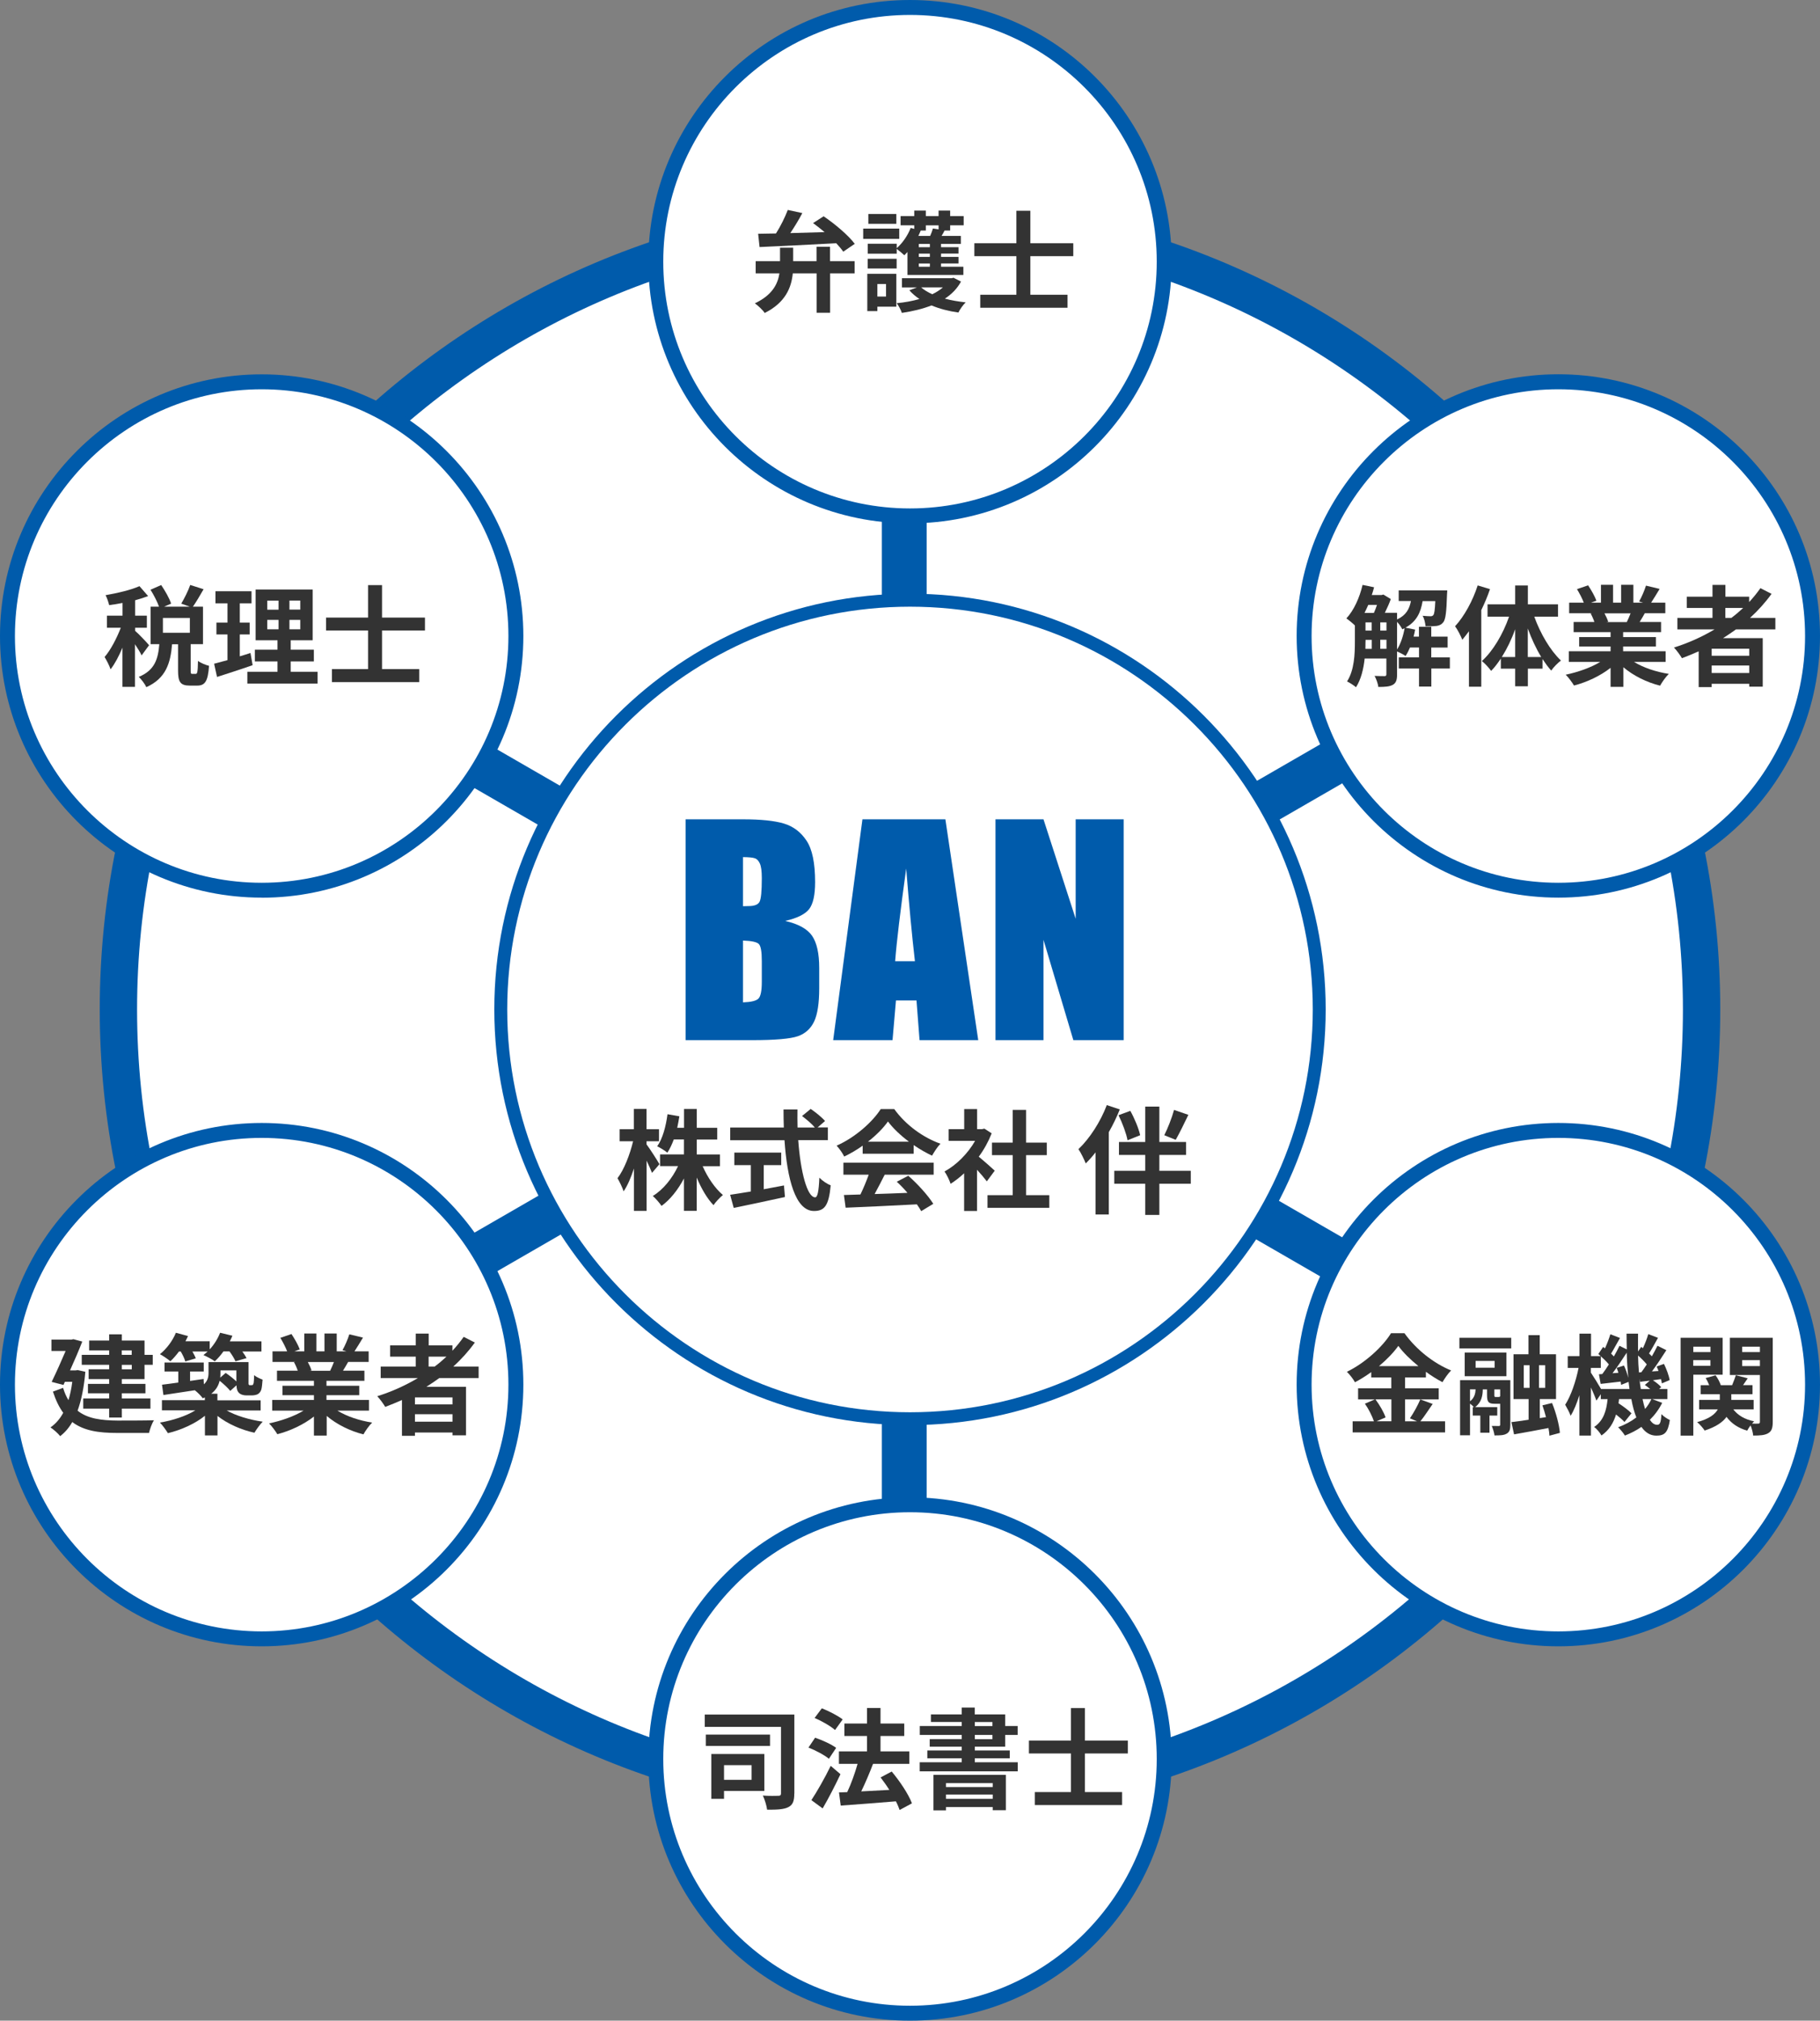 <?xml version="1.0" encoding="UTF-8"?><svg id="_レイヤー_1" xmlns="http://www.w3.org/2000/svg" viewBox="0 0 243.78 270.65"><rect x="0" y="0" width="243.78" height="270.65" fill="#808080" stroke="none"/><defs><style>.cls-1{fill:#005bab;}.cls-2{fill:#fff;}.cls-3{fill:#333;}</style></defs><circle class="cls-2" cx="121.89" cy="135.21" r="106.03"/><path class="cls-1" d="M121.89,243.73c-59.84,0-108.53-48.69-108.53-108.53S62.05,26.68,121.89,26.68s108.53,48.69,108.53,108.53-48.69,108.53-108.53,108.53ZM121.89,31.68c-57.09,0-103.53,46.44-103.53,103.53s46.44,103.53,103.53,103.53,103.53-46.44,103.53-103.53S178.98,31.68,121.89,31.68Z"/><rect class="cls-1" x="118.12" y="35.05" width="6" height="200.55"/><rect class="cls-1" x="118.12" y="35.05" width="6" height="200.55" transform="translate(-56.63 172.56) rotate(-60)"/><rect class="cls-1" x="20.85" y="132.32" width="200.55" height="6" transform="translate(-51.44 78.7) rotate(-30)"/><circle class="cls-2" cx="121.89" cy="35.05" r="34.05"/><path class="cls-1" d="M121.89,70.1c-19.33,0-35.05-15.72-35.05-35.05S102.56,0,121.89,0s35.05,15.72,35.05,35.05-15.72,35.05-35.05,35.05ZM121.89,2c-18.22,0-33.05,14.83-33.05,33.05s14.83,33.05,33.05,33.05,33.05-14.83,33.05-33.05S140.11,2,121.89,2Z"/><path class="cls-3" d="M111.19,34.98h3.28v1.64h-3.28v5.27h-1.81v-5.27h-3.19c-.19,1.9-.98,3.91-3.76,5.3-.26-.4-.91-1-1.32-1.29,2.34-1.11,3.07-2.59,3.29-4.01h-3.18v-1.64h3.26v-1.8h1.76v1.8h3.13v-1.93h1.81v1.93ZM101.56,31.31c.69-.01,1.49-.03,2.38-.04.62-.98,1.21-2.18,1.58-3.15l1.95.42c-.48.91-1.05,1.84-1.61,2.68,1.43-.04,3.01-.09,4.59-.13-.51-.42-1.04-.85-1.54-1.21l1.41-.91c1.51,1.02,3.32,2.55,4.17,3.69l-1.54,1.05c-.23-.34-.56-.72-.94-1.13-3.72.2-7.59.39-10.27.51l-.19-1.79Z"/><path class="cls-3" d="M120.45,32h-4.83v-1.38h4.83v1.38ZM120.07,41.08h-2.55v.59h-1.35v-4.99h3.89v4.4ZM121.55,33.75c-.15.16-.28.31-.42.44-.22-.22-.7-.61-1.02-.85v.64h-3.88v-1.33h3.88v.59c.79-.69,1.48-1.7,1.87-2.71l.48.13v-.48h-1.83v-1.24h1.83v-.73h1.55v.73h1.71v-.73h1.55v.73h1.81v1.24h-1.81v.7h-.75c-.13.25-.26.5-.4.72h2.58v1.07h-2.65v.44h2.34v.86h-2.34v.44h2.34v.88h-2.34v.44h2.99v1.1h-7.49v-3.07ZM116.22,34.66h3.88v1.3h-3.88v-1.3ZM120.06,29.98h-3.75v-1.32h3.75v1.32ZM117.52,38.04v1.68h1.16v-1.68h-1.16ZM128.73,37.7c-.51.95-1.26,1.71-2.17,2.3.85.23,1.8.39,2.79.5-.35.32-.78.95-.98,1.36-1.3-.18-2.52-.5-3.6-.95-1.2.47-2.55.79-3.97,1-.13-.4-.44-.98-.69-1.3,1.07-.1,2.11-.29,3.04-.56-.51-.35-.97-.73-1.35-1.17l1.01-.38h-2v-1.24h6.69l.22-.06.99.51ZM123.27,30.88h.06c-.1.25-.21.48-.32.72h1.58c.15-.34.29-.7.37-1l.76.12v-.54h-1.71v.7h-.73ZM124.55,32.67h-1.48v.44h1.48v-.44ZM124.55,33.97h-1.48v.44h1.48v-.44ZM124.55,35.29h-1.48v.44h1.48v-.44ZM123.38,38.49c.4.35.91.66,1.49.92.54-.26,1.04-.57,1.43-.92h-2.93Z"/><path class="cls-3" d="M138.01,34.31v5.17h4.98v1.74h-11.69v-1.74h4.84v-5.17h-5.63v-1.73h5.63v-4.35h1.87v4.35h5.75v1.73h-5.75Z"/><circle class="cls-2" cx="121.89" cy="235.6" r="34.05"/><path class="cls-1" d="M121.89,270.65c-19.33,0-35.05-15.72-35.05-35.05s15.72-35.05,35.05-35.05,35.05,15.72,35.05,35.05-15.72,35.05-35.05,35.05ZM121.89,202.55c-18.22,0-33.05,14.83-33.05,33.05s14.83,33.05,33.05,33.05,33.05-14.83,33.05-33.05-14.83-33.05-33.05-33.05Z"/><path class="cls-3" d="M106.39,240.22c0,1-.18,1.52-.8,1.83-.6.31-1.54.35-2.84.34-.06-.51-.32-1.38-.57-1.89.82.06,1.79.04,2.06.03.26,0,.37-.07.37-.32v-8.91h-10.21v-1.65h12v10.58ZM103.14,233.85h-8.6v-1.52h8.6v1.52ZM96.98,239.88v1.05h-1.7v-6h7.1v4.95h-5.4ZM96.98,236.43v1.96h3.69v-1.96h-3.69Z"/><path class="cls-3" d="M111.04,235.58c-.59-.5-1.8-1.14-2.75-1.51l.89-1.32c.94.32,2.19.88,2.82,1.36l-.97,1.46ZM112.58,237.63c-.72,1.52-1.57,3.19-2.39,4.59l-1.51-1.11c.73-1.1,1.77-2.91,2.59-4.59l1.3,1.11ZM111.85,231.72c-.57-.51-1.77-1.21-2.74-1.61l.97-1.3c.94.37,2.17,1,2.79,1.49l-1.02,1.42ZM120.5,242.43c-.12-.34-.28-.75-.5-1.16-2.65.23-5.41.42-7.39.57l-.23-1.76,1.1-.04c.53-1.11,1.04-2.56,1.39-3.79h-2.5v-1.67h3.76v-2.06h-3.03v-1.67h3.03v-2.08h1.81v2.08h3.18v1.67h-3.18v2.06h3.86v1.67h-4.92.06c-.47,1.24-1.05,2.59-1.58,3.69,1.17-.06,2.47-.13,3.76-.2-.37-.59-.78-1.16-1.17-1.67l1.49-.79c1.08,1.29,2.25,3.03,2.71,4.26l-1.65.89Z"/><path class="cls-3" d="M130.57,233.95v.51h4.68v1.05h-4.68v.53h5.75v1.21h-13.13v-1.21h5.63v-.53h-4.61v-1.05h4.61v-.51h-4.29v-1.01h4.29v-.56h-5.62v-1.2h5.62v-.54h-4.13v-1.01h4.13v-.92h1.74v.92h4.08v1.55h1.67v1.2h-1.67v1.57h-4.08ZM125.03,237.72h9.7v4.74h-1.76v-.42h-6.26v.44h-1.68v-4.76ZM126.71,238.83v.53h6.26v-.53h-6.26ZM132.97,240.93v-.57h-6.26v.57h6.26ZM130.57,231.19h2.36v-.54h-2.36v.54ZM130.57,232.94h2.36v-.56h-2.36v.56Z"/><path class="cls-3" d="M145.32,234.86v5.17h4.98v1.74h-11.69v-1.74h4.84v-5.17h-5.63v-1.73h5.63v-4.35h1.87v4.35h5.75v1.73h-5.75Z"/><circle class="cls-2" cx="35.05" cy="85.19" r="34.05"/><path class="cls-1" d="M35.05,120.23C15.72,120.23,0,104.51,0,85.19s15.72-35.05,35.05-35.05,35.05,15.72,35.05,35.05-15.72,35.05-35.05,35.05ZM35.05,52.14c-18.22,0-33.05,14.83-33.05,33.05s14.83,33.05,33.05,33.05,33.05-14.83,33.05-33.05-14.83-33.05-33.05-33.05Z"/><path class="cls-3" d="M18.96,87.77c-.17-.38-.53-.95-.88-1.48v5.71h-1.68v-5.25c-.47,1.13-1.02,2.17-1.59,2.9-.16-.5-.53-1.21-.8-1.65.82-.95,1.62-2.5,2.17-3.92h-1.86v-1.62h2.09v-1.7c-.61.12-1.21.22-1.79.29-.09-.39-.29-.98-.48-1.33,1.61-.28,3.41-.7,4.54-1.21l1.16,1.33c-.53.2-1.11.39-1.74.56v2.06h1.57v1.62h-1.57v.42c.4.32,1.6,1.59,1.87,1.92l-1,1.36ZM26.21,90.26c.22,0,.28-.22.31-1.74.32.26,1.04.56,1.48.66-.15,2.09-.54,2.65-1.6,2.65h-.97c-1.3,0-1.58-.51-1.58-2.03v-3.51h-.8c-.21,2.52-.82,4.57-3.45,5.75-.18-.42-.66-1.04-1.01-1.38,2.18-.89,2.59-2.46,2.75-4.38h-1.17v-5.02h1.13c-.23-.66-.7-1.57-1.14-2.27l1.43-.63c.53.78,1.11,1.79,1.33,2.49l-.94.41h3.44l-1.14-.41c.41-.69.94-1.74,1.2-2.5l1.79.57c-.48.85-1.01,1.73-1.43,2.34h1.35v5.02h-1.65v3.5c0,.44.03.48.22.48h.47ZM25.43,82.77h-3.61v1.99h3.61v-1.99Z"/><path class="cls-3" d="M33.84,89.09c-1.61.57-3.37,1.13-4.77,1.58l-.39-1.77c.51-.13,1.11-.29,1.79-.48v-3.44h-1.48v-1.59h1.48v-2.58h-1.61v-1.62h4.83v1.62h-1.57v2.58h1.32v1.59h-1.32v2.93c.48-.15.97-.29,1.43-.45l.29,1.64ZM42.54,89.98v1.58h-9.41v-1.58h4.04v-1.39h-3.03v-1.57h3.03v-1.26h-2.93v-6.8h7.64v6.8h-2.94v1.26h3.1v1.57h-3.1v1.39h3.6ZM35.8,81.66h1.51v-1.21h-1.51v1.21ZM35.8,84.29h1.51v-1.26h-1.51v1.26ZM40.22,80.44h-1.45v1.21h1.45v-1.21ZM40.22,83.03h-1.45v1.26h1.45v-1.26Z"/><path class="cls-3" d="M51.17,84.45v5.17h4.98v1.74h-11.69v-1.74h4.84v-5.17h-5.63v-1.73h5.63v-4.35h1.87v4.35h5.75v1.73h-5.75Z"/><circle class="cls-2" cx="208.73" cy="185.46" r="34.05"/><path class="cls-1" d="M208.73,220.51c-19.33,0-35.05-15.72-35.05-35.05s15.72-35.05,35.05-35.05,35.05,15.72,35.05,35.05-15.72,35.05-35.05,35.05ZM208.73,152.41c-18.22,0-33.05,14.83-33.05,33.05s14.83,33.05,33.05,33.05,33.05-14.83,33.05-33.05-14.83-33.05-33.05-33.05Z"/><path class="cls-3" d="M191.89,188.06c-.56.8-1.13,1.7-1.64,2.31h3.31v1.49h-12.38v-1.49h2.85c-.22-.66-.7-1.64-1.21-2.36l1.33-.57h-2.24v-1.49h4.45v-1.45h-2.69v-.72c-.69.5-1.43.97-2.18,1.36-.22-.41-.7-1.04-1.08-1.4,2.49-1.21,4.83-3.41,5.91-5.17h1.8c1.58,2.21,3.94,4.05,6.25,4.99-.44.44-.83,1.02-1.16,1.57-.73-.38-1.49-.86-2.22-1.39v.76h-2.79v1.45h4.51v1.49h-4.51v2.93h1.6l-.95-.4c.48-.69,1.07-1.76,1.39-2.53l1.67.61ZM184.24,187.44c.56.75,1.13,1.74,1.35,2.41l-1.2.51h1.98v-2.93h-2.12ZM189.99,182.98c-1.08-.88-2.05-1.83-2.69-2.71-.63.88-1.54,1.83-2.59,2.71h5.28Z"/><path class="cls-3" d="M195.48,179.18h6.94v1.43h-6.94v-1.43ZM202.3,190.84c0,.62-.1.97-.5,1.19-.38.22-.89.23-1.62.23-.04-.37-.21-.91-.37-1.27.39.01.82.01.95.01s.18-.04.18-.19v-2.79h-.75c-.82,0-1.01-.25-1.01-1.16v-.76h-.57c-.01.8-.15,1.71-1.02,2.37h2.96v1.13h-1.04v2.3h-1.23v-2.3h-1.01v-1.13h.16c-.13-.15-.34-.32-.53-.47v4.24h-1.33v-7.38h6.73v5.97ZM201.78,184.33h-5.59v-3.17h5.59v3.17ZM196.9,187.69c.61-.45.73-1.1.75-1.6h-.75v1.6ZM200.2,182.28h-2.55v.91h2.55v-.91ZM200.72,187.11c.15,0,.17-.03.22-.1v-.91h-.78v.76c0,.23.03.25.18.25h.38ZM207.54,192.29c-.01-.29-.06-.64-.13-1.02-1.61.32-3.28.61-4.61.85l-.35-1.64c.64-.07,1.43-.19,2.3-.32v-2.77h-2.02v-6h2v-2.56h1.51v2.56h2.18v6h-2.17v2.55l.83-.13c-.15-.56-.31-1.1-.48-1.58l1.29-.31c.53,1.29.97,2.96,1.05,4l-1.41.38ZM204.1,185.89h.78v-3.03h-.78v3.03ZM206.97,182.86h-.83v3.03h.83v-3.03Z"/><path class="cls-3" d="M222.64,187.9c-.42.85-.98,1.61-1.65,2.27.29.44.61.67.98.67s.5-.28.57-1.43c.32.34.79.63,1.13.79-.26,1.65-.67,2.09-1.81,2.09-.82,0-1.48-.42-2-1.17-.67.47-1.42.85-2.21,1.16-.19-.32-.61-.83-.91-1.11.92-.34,1.74-.78,2.44-1.32-.28-.7-.5-1.52-.67-2.46h-1.65c-.01.19-.04.38-.07.56.64.42,1.36.95,1.74,1.35l-.94,1.16c-.25-.28-.67-.64-1.13-1-.34,1.11-.91,2.09-1.95,2.81-.19-.35-.63-.89-.98-1.14,1.29-.86,1.65-2.25,1.8-3.73h-.91v-.66l-.59.86c-.15-.44-.44-1.11-.73-1.76v6.44h-1.55v-5.4c-.34,1.07-.73,2.05-1.17,2.75-.16-.45-.5-1.08-.73-1.48.76-1.16,1.45-3.19,1.79-4.93h-1.45v-1.58h1.57v-3.01h1.55v3.01h1.3c-.1-.1-.22-.19-.32-.28l.64-.95.25.19c.28-.61.56-1.35.72-1.89l1.29.5c-.41.7-.83,1.51-1.19,2.09.13.13.26.26.37.38.29-.5.54-.98.75-1.42l.98.48c-.01-.69-.03-1.39-.03-2.11h1.54c-.01.82-.01,1.61,0,2.39l.42-.62.23.18c.28-.6.56-1.33.72-1.89l1.3.5c-.41.73-.83,1.52-1.2,2.09.13.13.26.26.38.38.28-.48.54-.98.75-1.41l1.19.59c-.58.92-1.29,1.99-1.93,2.85l.88-.06c-.07-.21-.16-.41-.25-.6l.98-.35c.34.69.67,1.59.76,2.17l-1.04.44c-.03-.16-.06-.37-.12-.57l-1.08.15c.42.28.88.64,1.11.92l-.28.25h1.11v1.35h-2.05l1.36.51ZM218.26,186.04c-.03-.31-.07-.63-.12-.95l-1,.4c-.01-.13-.03-.28-.06-.44-.95.1-1.86.22-2.68.31l-.23-1.29.45-.03c.28-.38.59-.82.88-1.29-.28-.34-.69-.75-1.08-1.08v1.55h-1.33v.63c.31.45,1.01,1.58,1.36,2.19h3.8ZM217.53,182.91c.23.5.45,1.13.57,1.64-.1-1.07-.18-2.2-.21-3.37-.59.91-1.27,1.93-1.9,2.75l.79-.06c-.07-.23-.15-.45-.23-.66l.98-.31ZM219.85,183.8c.23-.31.48-.67.73-1.05-.31-.38-.75-.82-1.17-1.19.01.79.06,1.54.12,2.27l.32-.03ZM221.02,186.04c-.22-.19-.47-.38-.7-.54l.66-.57c-.45.04-.88.1-1.29.15l-.09-.41c.04.48.1.94.18,1.38h1.24ZM220.01,187.39c.1.48.22.94.34,1.33.34-.41.63-.85.85-1.33h-1.18Z"/><path class="cls-3" d="M226.81,184.12v8.17h-1.7v-13.11h5.63v4.95h-3.94ZM226.81,180.38v.72h2.3v-.72h-2.3ZM229.1,182.94v-.76h-2.3v.76h2.3ZM237.45,190.44c0,.8-.13,1.24-.6,1.52-.47.28-1.11.32-2.02.32-.03-.37-.17-.92-.35-1.36-.18.23-.35.5-.45.7-1.21-.34-2.12-.97-2.77-1.84-.51.7-1.4,1.33-2.93,1.83-.2-.32-.66-.85-1.01-1.13,1.64-.44,2.42-1.07,2.77-1.71h-2.5v-1.27h2.77v-.76h-2.56v-1.21h1.14c-.13-.32-.29-.66-.48-.95l1.33-.37c.29.38.57.91.7,1.32h1.52c.18-.44.38-.97.5-1.33l1.59.41c-.22.32-.44.64-.63.92h1.27v1.21h-2.84v.76h2.99v1.27h-2.72c.59.79,1.55,1.36,2.79,1.6-.09.09-.19.19-.28.31.35.01.69.01.82,0,.17,0,.23-.07.23-.25v-6.26h-4.02v-4.99h5.74v11.27ZM233.36,180.38v.72h2.37v-.72h-2.37ZM235.73,182.97v-.79h-2.37v.79h2.37Z"/><circle class="cls-2" cx="35.05" cy="185.46" r="34.05"/><path class="cls-1" d="M35.05,220.51c-19.33,0-35.05-15.72-35.05-35.05s15.72-35.05,35.05-35.05,35.05,15.72,35.05,35.05-15.72,35.05-35.05,35.05ZM35.05,152.41c-18.22,0-33.05,14.83-33.05,33.05s14.83,33.05,33.05,33.05,33.05-14.83,33.05-33.05-14.83-33.05-33.05-33.05Z"/><path class="cls-3" d="M11.43,183.74c-.18,2.09-.53,3.82-1.04,5.21,1.36,1.08,3.2,1.3,5.34,1.32.86,0,3.83,0,4.9-.04-.28.39-.56,1.21-.67,1.7h-4.27c-2.47,0-4.46-.29-6.01-1.46-.45.79-.99,1.4-1.62,1.89-.26-.35-.94-.95-1.3-1.17.69-.48,1.26-1.13,1.71-1.96-.54-.73-1-1.67-1.38-2.84l1.36-.5c.19.64.44,1.19.72,1.65.22-.73.4-1.55.51-2.46h-.99l-.19.42-1.58-.41c.63-1.29,1.33-2.87,1.87-4.14h-1.9v-1.52h2.68l.26-.06,1.19.32c-.44,1.14-1.04,2.53-1.64,3.86h.73l.31-.04,1.02.23ZM14.62,180.87h-2.68v-1.32h2.68v-.83h1.7v.83h3.04v1.92h1.1v1.33h-1.1v1.92h-3.04v.64h3.16v1.26h-3.16v.69h3.83v1.36h-3.83v1.19h-1.7v-1.19h-3.47v-1.36h3.47v-.69h-2.84v-1.26h2.84v-.64h-2.75v-1.32h2.75v-.6h-3.67v-1.33h3.67v-.6ZM16.31,180.87v.6h1.33v-.6h-1.33ZM17.65,182.81h-1.33v.6h1.33v-.6Z"/><path class="cls-3" d="M23.98,181.01c-.38.51-.78.97-1.16,1.32-.32-.28-1.01-.75-1.4-.95.88-.7,1.7-1.79,2.14-2.87l1.62.44c-.1.23-.22.47-.34.7h3.25v1.08c.59-.63,1.08-1.42,1.39-2.22l1.65.4c-.1.25-.22.5-.35.75h4.24v1.36h-2.56c.23.32.44.64.56.89l-1.48.42c-.15-.35-.47-.88-.8-1.32h-.81c-.37.51-.76.97-1.16,1.32-.35-.26-1.11-.66-1.52-.83.19-.15.38-.31.57-.48h-2.05c.19.34.37.67.45.92l-1.4.41c-.1-.37-.35-.88-.61-1.33h-.23ZM30.29,188.88c1.26.73,3.13,1.29,4.9,1.54-.37.37-.86,1.05-1.11,1.48-1.77-.38-3.6-1.19-4.95-2.25v2.61h-1.68v-2.63c-1.33,1.07-3.18,1.9-4.96,2.33-.25-.41-.72-1.07-1.07-1.42,1.71-.28,3.53-.88,4.75-1.64h-4.48v-1.36h5.75v-.37c-.09.04-.18.07-.28.12-.19-.29-.73-.83-1.07-1.08-1.52.23-3.01.45-4.2.64l-.19-1.38c.62-.07,1.36-.18,2.18-.29v-1.48h-1.84v-1.2h5.25v1.2h-1.83v1.26l1.81-.26.04.72c.51-.47.62-1,.62-1.52v-1.46h5.36v2.58c0,.25-.01.4.03.44.03.06.07.07.13.07h.23c.07,0,.13,0,.18-.04.04-.03.09-.12.12-.29.03-.16.04-.54.06-1.01.26.23.78.47,1.13.6-.04.56-.1,1.16-.19,1.39-.1.26-.26.45-.48.57-.21.1-.53.15-.78.15h-.72c-.37,0-.76-.1-1.01-.35-.19-.21-.29-.44-.32-1l-.83.75c-.29-.38-.88-.92-1.42-1.36-.15.63-.48,1.24-1.13,1.74h.83v.88h5.79v1.36h-4.64ZM29.53,183.55v.37c0,.2-.01.39-.03.6l.73-.63c.47.32,1.04.76,1.43,1.14v-1.48h-2.14Z"/><path class="cls-3" d="M45.21,188.95c1.24.76,2.94,1.33,4.64,1.59-.4.38-.91,1.11-1.17,1.58-1.8-.45-3.57-1.33-4.92-2.47v2.63h-1.71v-2.55c-1.36,1.07-3.16,1.92-4.9,2.37-.25-.42-.75-1.1-1.11-1.45,1.64-.34,3.37-.95,4.62-1.71h-4.2v-1.43h5.59v-.64h-4.21v-1.26h4.21v-.66h-4.95v-1.36h2.78c-.12-.37-.31-.8-.5-1.14l.18-.03h-3.06v-1.42h1.96c-.21-.56-.58-1.26-.91-1.81l1.49-.51c.42.63.91,1.49,1.11,2.06l-.72.26h1.33v-2.39h1.62v2.39h1.08v-2.39h1.64v2.39h1.3l-.53-.16c.35-.6.72-1.48.92-2.12l1.83.44c-.41.67-.8,1.33-1.14,1.84h1.9v1.42h-2.75c-.23.42-.47.82-.69,1.17h2.87v1.36h-5.08v.66h4.39v1.26h-4.39v.64h5.69v1.43h-4.24ZM41.23,182.43c.21.38.4.8.5,1.13l-.25.04h2.74c.18-.35.35-.78.51-1.17h-3.5Z"/><path class="cls-3" d="M58.84,184.58c-.57.41-1.13.79-1.73,1.17h5.31v6.5h-1.81v-.38h-5.03v.44h-1.74v-4.79c-.73.32-1.49.64-2.24.92-.22-.38-.73-1.08-1.07-1.43,1.92-.6,3.76-1.43,5.44-2.43h-4.98v-1.54h4.7v-1.33h-3.44v-1.51h3.44v-1.58h1.73v1.58h3.18v.72c.56-.6,1.05-1.21,1.51-1.86l1.49.76c-.83,1.16-1.81,2.24-2.88,3.22h3.39v1.54h-5.27ZM60.61,187.17h-5.03v.94h5.03v-.94ZM60.61,190.42v-1h-5.03v1h5.03ZM57.42,183.04h.8c.56-.42,1.08-.86,1.58-1.33h-2.39v1.33Z"/><circle class="cls-2" cx="208.73" cy="85.19" r="34.05"/><path class="cls-1" d="M208.73,120.23c-19.33,0-35.05-15.72-35.05-35.05s15.72-35.05,35.05-35.05,35.05,15.72,35.05,35.05-15.72,35.05-35.05,35.05ZM208.73,52.14c-18.22,0-33.05,14.83-33.05,33.05s14.83,33.05,33.05,33.05,33.05-14.83,33.05-33.05-14.83-33.05-33.05-33.05Z"/><path class="cls-3" d="M194.21,89.54h-2.49v2.42h-1.65v-2.42h-2.71v-1.49h2.71v-1.32h-1.21c-.18.42-.37.8-.59,1.13-.25-.18-.78-.45-1.14-.61v3.09c0,.69-.12,1.13-.56,1.38-.45.25-1.05.29-1.95.29-.04-.42-.28-1.08-.5-1.48.58.03,1.16.03,1.33.03s.25-.06.25-.25v-2.11h-2.91c-.15,1.38-.48,2.79-1.16,3.85-.25-.23-.88-.63-1.2-.78.98-1.51,1.05-3.69,1.05-5.33v-2.17c-.29-.29-.83-.73-1.14-.94,1-1.07,1.77-2.78,2.17-4.49l1.54.32c-.09.35-.19.7-.31,1.04h1.33l.22-.07,1,.61c-.2.57-.5,1.24-.8,1.84h1.64v.89c1.21-.56,1.65-1.4,1.86-2.47h-1.64v-1.42h6.5s-.01.37-.03.56c-.07,2.33-.19,3.34-.51,3.72-.25.31-.53.42-.89.48-.32.04-.89.06-1.48.04-.03-.45-.17-1.04-.39-1.4.45.04.85.06,1.05.06.17,0,.29-.03.39-.16.13-.16.21-.66.26-1.87h-1.7c-.25,1.52-.8,2.74-2.3,3.56l1.3.26c-.06.31-.12.63-.21.94h.72v-1.32h1.65v1.32h2.19v1.46h-2.19v1.32h2.49v1.49ZM183.27,81.02c-.16.37-.32.73-.5,1.07h1.26c.15-.32.28-.7.41-1.07h-1.17ZM182.9,85.94c0,.31,0,.63-.01.97h.85v-1.21h-.83v.25ZM182.9,84.46h.83v-1.1h-.83v1.1ZM184.88,84.46h.83v-1.1h-.83v1.1ZM185.71,86.9v-1.21h-.83v1.21h.83ZM187.13,86.99c.48-.75.83-1.81,1.01-2.85-.1.04-.2.1-.31.15-.13-.29-.42-.7-.7-1v3.7Z"/><path class="cls-3" d="M199.58,78.9c-.32.94-.72,1.89-1.17,2.82v10.26h-1.65v-7.43c-.29.39-.6.79-.89,1.14-.16-.42-.64-1.38-.97-1.81,1.23-1.33,2.37-3.41,3.03-5.47l1.65.5ZM205.51,82.6c.81,2.25,2.15,4.54,3.57,5.87-.4.31-1,.89-1.3,1.35-.41-.45-.79-.98-1.17-1.55v1.29h-1.96v2.36h-1.7v-2.36h-1.92v-1.35c-.41.61-.83,1.18-1.3,1.65-.29-.41-.85-1.02-1.24-1.32,1.48-1.32,2.84-3.63,3.64-5.94h-2.88v-1.65h3.7v-2.53h1.7v2.53h4.04v1.65h-3.18ZM202.95,88v-3.72c-.48,1.35-1.1,2.63-1.79,3.72h1.79ZM206.44,88c-.69-1.13-1.3-2.44-1.8-3.82v3.82h1.8Z"/><path class="cls-3" d="M218.89,88.67c1.24.76,2.94,1.33,4.64,1.59-.4.38-.91,1.11-1.17,1.58-1.8-.45-3.57-1.33-4.92-2.47v2.63h-1.71v-2.55c-1.36,1.07-3.16,1.92-4.9,2.37-.25-.42-.75-1.1-1.11-1.45,1.64-.34,3.37-.95,4.62-1.71h-4.2v-1.43h5.59v-.64h-4.21v-1.26h4.21v-.66h-4.95v-1.36h2.78c-.12-.37-.31-.8-.5-1.14l.18-.03h-3.06v-1.42h1.96c-.21-.56-.58-1.26-.91-1.81l1.49-.51c.42.63.91,1.49,1.11,2.06l-.72.26h1.33v-2.39h1.62v2.39h1.08v-2.39h1.64v2.39h1.3l-.53-.16c.35-.6.72-1.48.92-2.12l1.83.44c-.41.67-.8,1.33-1.14,1.84h1.9v1.42h-2.75c-.23.42-.47.82-.69,1.17h2.87v1.36h-5.08v.66h4.39v1.26h-4.39v.64h5.69v1.43h-4.24ZM214.91,82.15c.21.38.4.8.5,1.13l-.25.04h2.74c.18-.35.35-.78.51-1.17h-3.5Z"/><path class="cls-3" d="M232.53,84.3c-.57.41-1.13.79-1.73,1.17h5.31v6.5h-1.81v-.38h-5.03v.44h-1.74v-4.79c-.73.32-1.49.64-2.24.92-.22-.38-.73-1.08-1.07-1.43,1.92-.6,3.76-1.43,5.44-2.43h-4.98v-1.54h4.7v-1.33h-3.44v-1.51h3.44v-1.58h1.73v1.58h3.18v.72c.56-.6,1.05-1.21,1.51-1.86l1.49.76c-.83,1.16-1.81,2.24-2.88,3.22h3.39v1.54h-5.27ZM234.3,86.89h-5.03v.94h5.03v-.94ZM234.3,90.14v-1h-5.03v1h5.03ZM231.11,82.76h.8c.56-.42,1.08-.86,1.58-1.33h-2.39v1.33Z"/><circle class="cls-2" cx="121.89" cy="135.21" r="54.81"/><path class="cls-1" d="M121.89,190.88c-30.7,0-55.68-24.98-55.68-55.68s24.98-55.68,55.68-55.68,55.68,24.98,55.68,55.68-24.98,55.68-55.68,55.68ZM121.89,81.26c-29.75,0-53.95,24.2-53.95,53.95s24.2,53.95,53.95,53.95,53.95-24.2,53.95-53.95-24.2-53.95-53.95-53.95Z"/><path class="cls-3" d="M87.34,157.11c-.16-.41-.44-1.04-.73-1.65v6.73h-1.7v-5.68c-.39,1.21-.86,2.3-1.38,3.06-.16-.5-.54-1.29-.82-1.76.88-1.13,1.67-3.19,2.09-4.95h-1.8v-1.61h1.9v-2.72h1.7v2.72h1.67v1.61h-1.67v.42c.42.54,1.49,2.22,1.73,2.65l-1,1.17ZM94.12,156.2c.64,1.49,1.67,2.99,2.71,3.86-.4.32-.98.94-1.26,1.36-.85-.88-1.64-2.24-2.25-3.7v4.46h-1.71v-4.33c-.8,1.51-1.83,2.82-3,3.67-.26-.39-.8-1.01-1.17-1.33,1.38-.83,2.62-2.37,3.38-4h-2.41v-1.57h3.2v-2h-1.36c-.25.67-.54,1.29-.86,1.77-.29-.25-.98-.67-1.36-.86.73-1.02,1.16-2.65,1.38-4.29l1.59.28c-.09.53-.18,1.04-.29,1.54h.91v-2.52h1.71v2.52h2.74v1.57h-2.74v2h3.1v1.57h-2.3Z"/><path class="cls-3" d="M106.92,152.72c.31,4.27,1.2,7.65,2.27,7.65.31,0,.48-.78.56-2.63.4.41,1.04.85,1.52,1.02-.26,2.77-.85,3.44-2.24,3.44-2.5,0-3.6-4.33-3.95-9.48h-7.27v-1.7h7.18c-.03-.79-.04-1.61-.04-2.42h1.87c-.01.8-.01,1.62.01,2.42h2.31c-.4-.5-1.13-1.1-1.71-1.54l1.16-.95c.66.45,1.52,1.14,1.92,1.62l-1,.86h1.38v1.7h-3.97ZM102.29,159.29c.89-.16,1.83-.34,2.72-.51l.13,1.55c-2.4.53-4.97,1.07-6.86,1.46l-.48-1.76c.75-.12,1.71-.26,2.77-.44v-3.53h-2.21v-1.68h6.28v1.68h-2.34v3.22Z"/><path class="cls-3" d="M115.55,153.45c-.78.56-1.62,1.05-2.47,1.46-.2-.42-.66-1.08-1.02-1.46,2.5-1.1,4.81-3.18,5.91-4.9h1.81c1.55,2.15,3.88,3.82,6.19,4.64-.44.45-.82,1.08-1.13,1.6-.8-.38-1.65-.86-2.46-1.42v1.16h-6.83v-1.07ZM112.96,155.73h12.1v1.61h-6.56c-.42.86-.91,1.77-1.35,2.59,1.41-.04,2.91-.1,4.4-.16-.45-.53-.95-1.05-1.43-1.49l1.54-.8c1.3,1.14,2.66,2.66,3.35,3.76l-1.62.98c-.15-.28-.35-.59-.58-.91-3.44.19-7.05.34-9.54.45l-.23-1.7,2.21-.07c.4-.82.8-1.79,1.11-2.65h-3.39v-1.61ZM121.75,152.92c-1.13-.85-2.14-1.8-2.81-2.71-.63.89-1.57,1.84-2.68,2.71h5.49Z"/><path class="cls-3" d="M132.17,158.22c-.31-.41-.8-1-1.3-1.54v5.52h-1.73v-5.05c-.58.54-1.2,1.02-1.81,1.41-.15-.47-.56-1.32-.82-1.65,1.59-.86,3.13-2.4,4.1-4.1h-3.54v-1.57h2.08v-2.69h1.73v2.69h.66l.31-.07.98.63c-.44,1.11-1.02,2.17-1.73,3.13.7.57,1.83,1.58,2.14,1.87l-1.05,1.42ZM140.55,160.08v1.7h-8.28v-1.7h3.38v-5.36h-2.78v-1.68h2.78v-4.38h1.79v4.38h2.77v1.68h-2.77v5.36h3.12Z"/><path class="cls-3" d="M149.99,148.6c-.41,1.01-.9,2.05-1.47,3.04v11.03h-1.78v-8.32c-.42.55-.87,1.04-1.31,1.48-.17-.44-.66-1.47-.98-1.91,1.5-1.42,2.95-3.66,3.8-5.9l1.73.57ZM159.5,158.55h-4.21v4.18h-1.89v-4.18h-4.15v-1.73h4.15v-2.13h-3.52v-1.73h3.52v-4.74h1.89v4.74h3.58v1.73h-3.58v2.13h4.21v1.73ZM151.03,152.73c-.16-.88-.68-2.29-1.21-3.36l1.58-.58c.57,1.01,1.13,2.38,1.32,3.26l-1.69.68ZM159.17,149.33c-.57,1.2-1.2,2.47-1.69,3.34l-1.53-.62c.46-.91,1.02-2.33,1.31-3.39l1.91.66Z"/><path class="cls-1" d="M91.83,109.74h7.67c2.42,0,4.26.19,5.51.57,1.25.38,2.26,1.14,3.02,2.29.77,1.15,1.15,3,1.15,5.56,0,1.73-.27,2.93-.81,3.62-.54.68-1.61,1.21-3.21,1.57,1.78.4,2.98,1.07,3.62,2,.63.93.95,2.36.95,4.29v2.74c0,2-.23,3.48-.68,4.44-.46.96-1.18,1.62-2.18,1.97-1,.35-3.04.53-6.14.53h-8.9v-29.58ZM99.52,114.8v6.58c.33-.01.58-.02.77-.02.75,0,1.24-.19,1.44-.56.21-.37.31-1.43.31-3.19,0-.93-.09-1.57-.26-1.95-.17-.37-.39-.61-.67-.7-.27-.1-.81-.15-1.6-.16ZM99.52,125.98v8.28c1.08-.04,1.78-.21,2.07-.51.3-.3.45-1.05.45-2.25v-2.76c0-1.27-.13-2.03-.4-2.3-.27-.27-.97-.42-2.12-.46Z"/><path class="cls-1" d="M126.63,109.74l4.4,29.58h-7.86l-.41-5.32h-2.75l-.46,5.32h-7.95l3.92-29.58h11.12ZM122.55,128.75c-.39-3.35-.78-7.49-1.17-12.42-.78,5.66-1.28,9.8-1.48,12.42h2.65Z"/><path class="cls-1" d="M150.51,109.74v29.58h-6.74l-4-13.44v13.44h-6.43v-29.58h6.43l4.31,13.32v-13.32h6.43Z"/></svg>